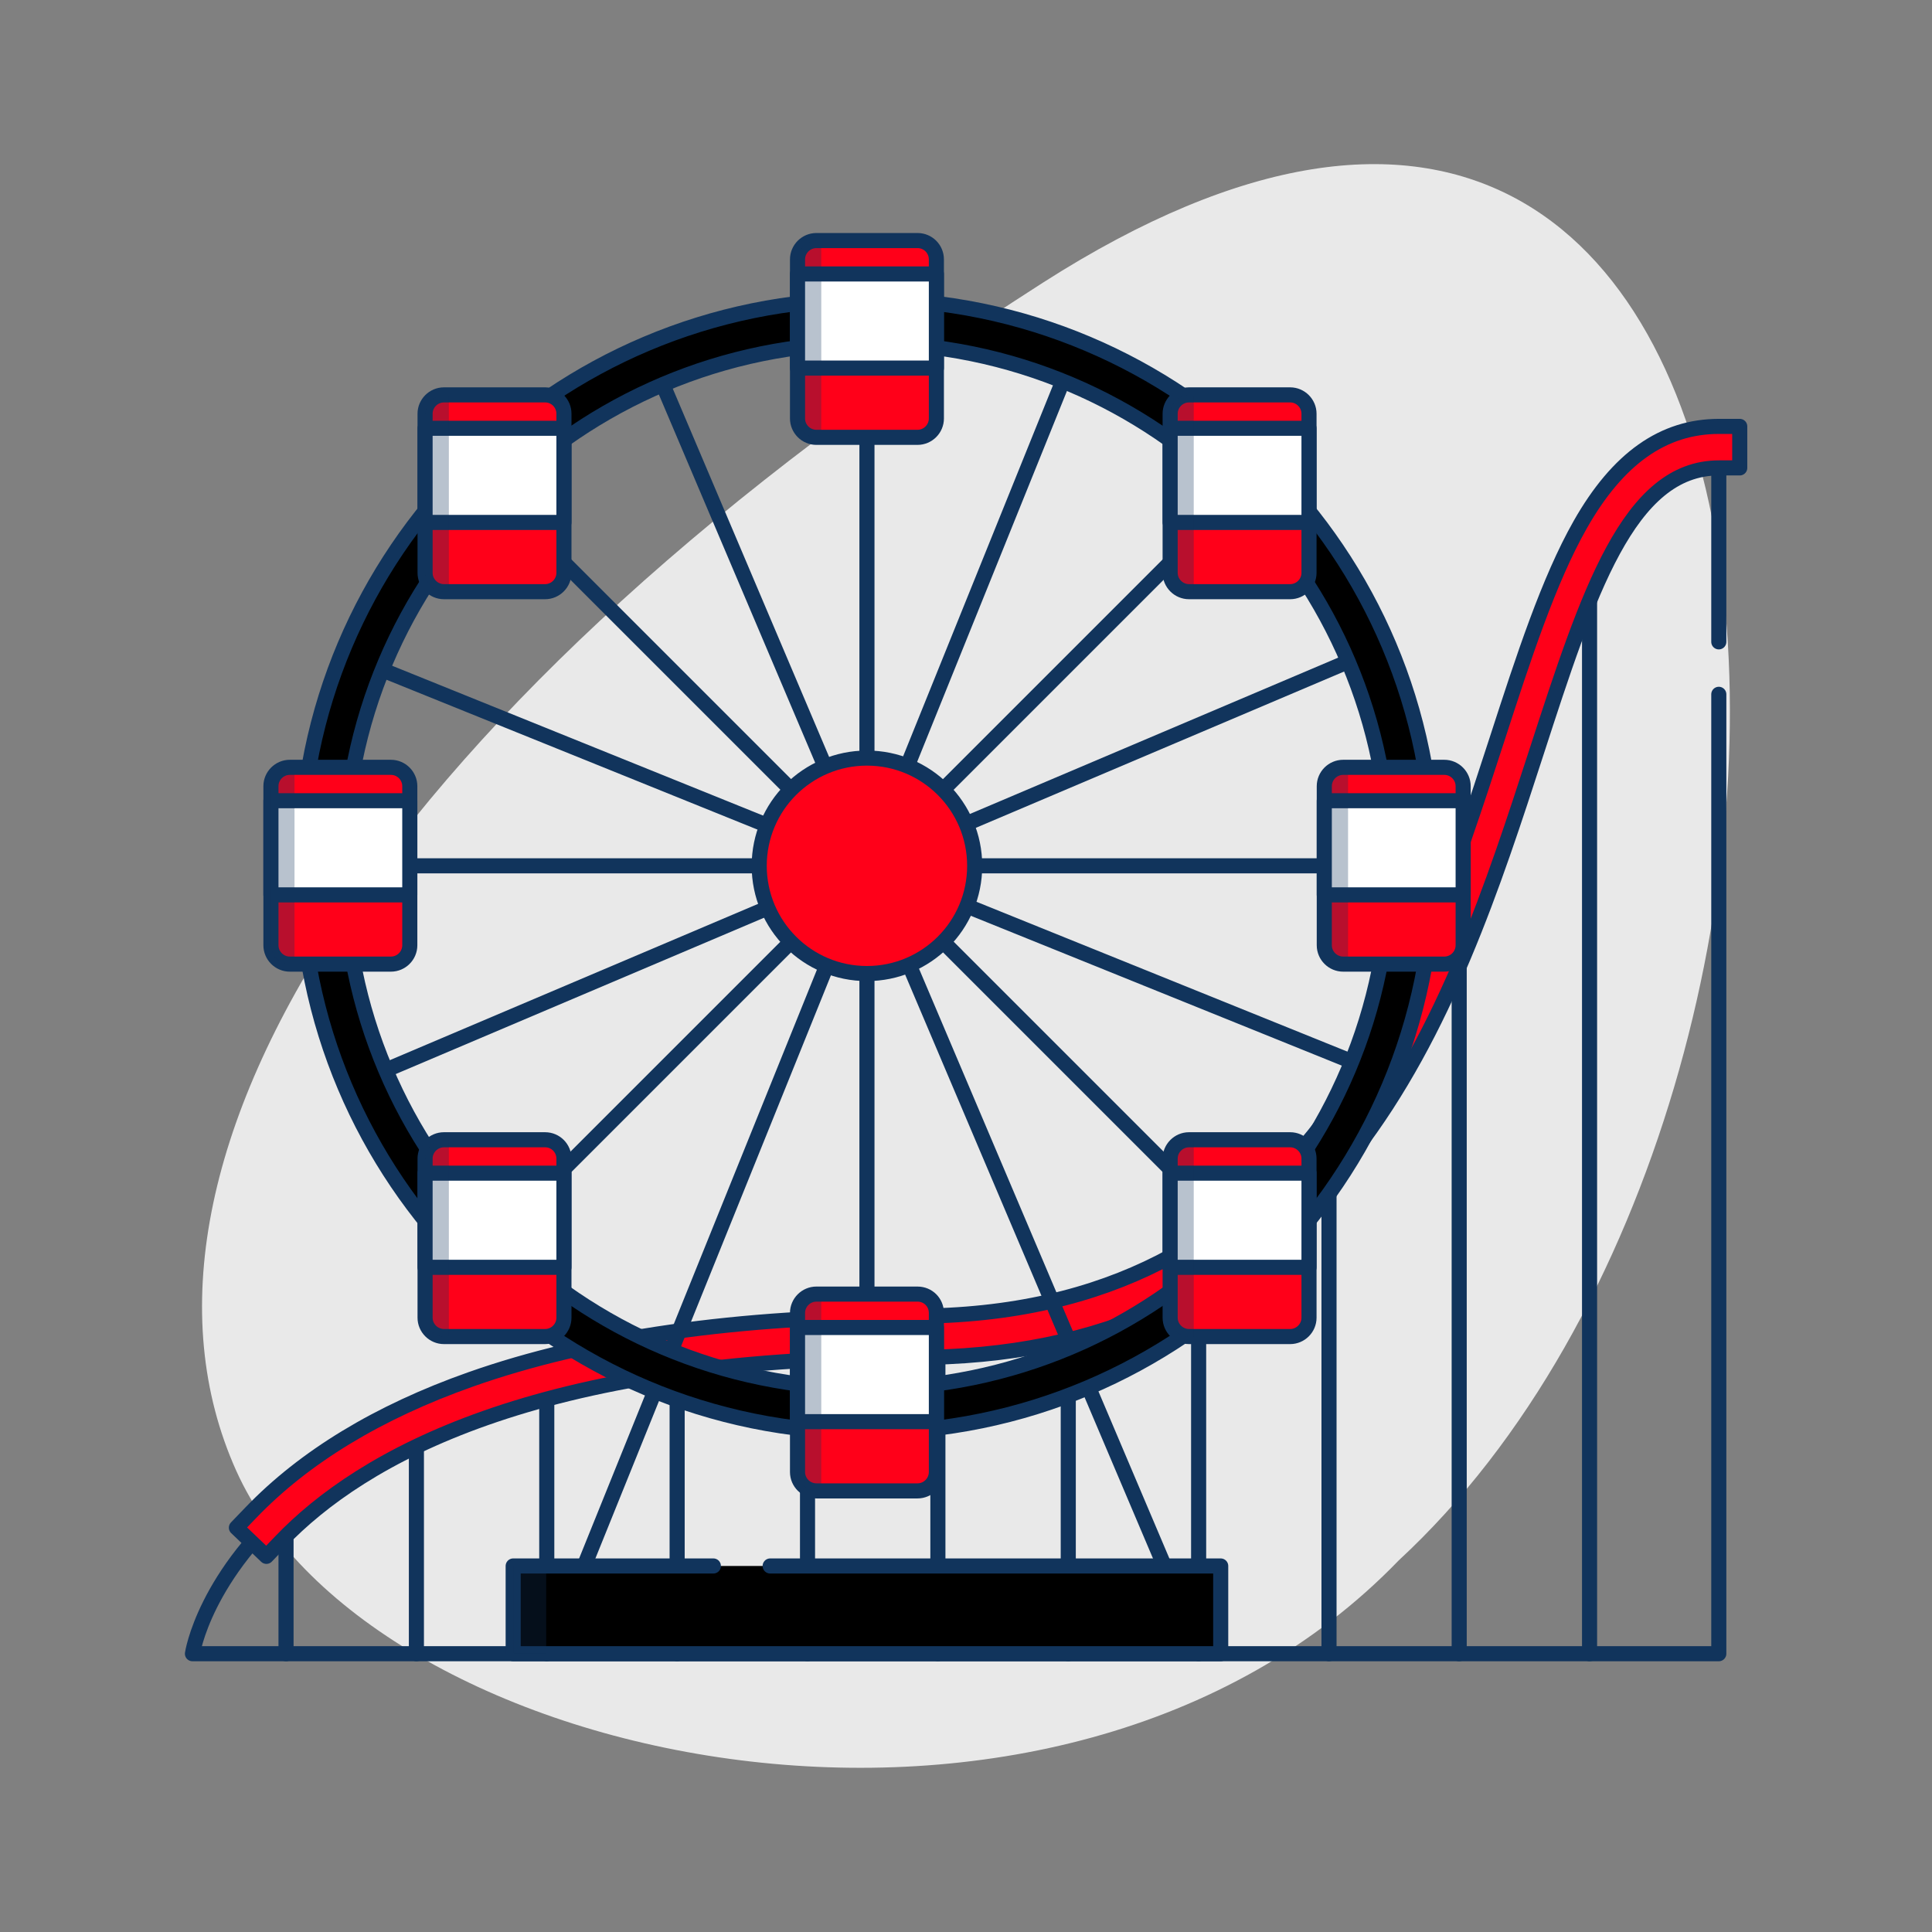 <?xml version="1.0" encoding="utf-8"?>
<!-- Generator: Adobe Illustrator 26.3.1, SVG Export Plug-In . SVG Version: 6.00 Build 0)  -->
<svg version="1.1" id="Layer_1" xmlns="http://www.w3.org/2000/svg" xmlns:xlink="http://www.w3.org/1999/xlink" x="0px" y="0px"
	 viewBox="0 0 1024 1024" style="enable-background:new 0 0 1024 1024;" xml:space="preserve">
<rect x="0" y="0" width="1024" height="1024" fill="#808080" stroke="none"/>
<style type="text/css">
	.st0{fill:#E9E9E9;}
	.st1{fill:none;stroke:#11345C;stroke-width:8;stroke-linecap:round;stroke-linejoin:round;stroke-miterlimit:10;}
	.st2{fill:#FF0019;stroke:#11345C;stroke-width:8;stroke-linecap:round;stroke-linejoin:round;stroke-miterlimit:10;}
	.st3{fill:#000000;stroke:#11345C;stroke-width:8;stroke-linecap:round;stroke-linejoin:round;stroke-miterlimit:10;}
	.st4{fill:#FFFFFF;stroke:#11345C;stroke-width:8;stroke-linecap:round;stroke-linejoin:round;stroke-miterlimit:10;}
	.st5{opacity:0.3;fill:#11345C;}
</style>
<path class="st0" d="M741.4,827c-180.7,187.2-544.9,111.2-616.2-47.5C51,614.2,206.9,371.1,552.8,149.8
	C982.2-124.8,1014,574.9,741.4,827z"/>
<g>
	<line class="st1" x1="842.5" y1="876.5" x2="842.5" y2="291.8"/>
	<line class="st1" x1="773.4" y1="876.5" x2="773.4" y2="482.8"/>
	<line class="st1" x1="704.4" y1="876.5" x2="704.4" y2="609"/>
	<line class="st1" x1="635.3" y1="876.5" x2="635.3" y2="670.1"/>
	<line class="st1" x1="566.2" y1="876.5" x2="566.2" y2="698.7"/>
	<line class="st1" x1="497.1" y1="876.5" x2="497.1" y2="708.2"/>
	<line class="st1" x1="428" y1="876.5" x2="428" y2="709.9"/>
	<line class="st1" x1="358.9" y1="876.5" x2="358.9" y2="716.5"/>
	<line class="st1" x1="289.8" y1="876.5" x2="289.8" y2="730.1"/>
	<line class="st1" x1="220.7" y1="876.5" x2="220.7" y2="754.4"/>
	<line class="st1" x1="151.6" y1="876.5" x2="151.6" y2="798.9"/>
</g>
<path class="st1" d="M911,368v508.5H102c0,0,24.7-168,381.8-168S767.2,237,911,237v103.2"/>
<g>
	<path class="st2" d="M141.2,824.9l-15.9-15.2l7.6-7.9c28.4-29.6,67.6-53.4,116.6-70.7c62.9-22.2,141.8-33.5,234.3-33.5
		c210.4,0,265.4-169.6,309.7-305.9c14-43.2,27.3-84.1,44.1-113.7c19.9-35,43.9-52,73.5-52h11v22h-11c-47.9,0-69.4,66.4-96.7,150.5
		c-22.6,69.7-48.3,148.7-96.6,211.4c-56.8,73.8-133.4,109.6-234,109.6c-199.7,0-292.4,53-335,97.5L141.2,824.9z"/>
</g>
<g>
	<g>
		<g>
			<g>
				<line class="st1" x1="459.5" y1="746" x2="459.5" y2="171.7"/>
				<line class="st1" x1="172.4" y1="458.9" x2="746.7" y2="458.9"/>
			</g>
			<g>
				<line class="st1" x1="256.5" y1="661.9" x2="662.6" y2="255.8"/>
				<line class="st1" x1="256.5" y1="255.8" x2="662.6" y2="661.9"/>
			</g>
		</g>
		<g>
			<g>
				<line class="st1" x1="620.2" y1="837.2" x2="347.4" y2="194.6"/>
				<line class="st1" x1="195.2" y1="571.1" x2="723.9" y2="346.7"/>
			</g>
			<g>
				<line class="st1" x1="305" y1="841.5" x2="567.1" y2="192.6"/>
				<line class="st1" x1="193.3" y1="351.3" x2="725.8" y2="566.4"/>
			</g>
		</g>
		<g>
			<path class="st3" d="M459.5,158.6c-165.8,0-300.3,134.4-300.3,300.3s134.4,300.3,300.3,300.3s300.3-134.4,300.3-300.3
				S625.4,158.6,459.5,158.6z M459.5,735.9c-153,0-277-124-277-277s124-277,277-277s277,124,277,277S612.5,735.9,459.5,735.9z"/>
			<circle class="st2" cx="459.5" cy="458.9" r="57.1"/>
			<g>
				<path class="st2" d="M496.3,137.5v84.3c0,5.5-4.5,10-10,10h-53.6c-5.5,0-10-4.5-10-10v-84.3c0-5.5,4.5-10,10-10h53.6
					C491.9,127.5,496.3,132,496.3,137.5z"/>
				<rect x="422.7" y="145.2" class="st4" width="73.6" height="49.9"/>
				<path class="st5" d="M435.3,127.5v104.4h-2.5c-5.5,0-10-4.5-10-10v-84.3c0-5.5,4.5-10,10-10H435.3z"/>
			</g>
			<g>
				<path class="st2" d="M496.3,695.9v84.3c0,5.5-4.5,10-10,10h-53.6c-5.5,0-10-4.5-10-10v-84.3c0-5.5,4.5-10,10-10h53.6
					C491.9,685.9,496.3,690.3,496.3,695.9z"/>
				<rect x="422.7" y="703.6" class="st4" width="73.6" height="49.9"/>
				<path class="st5" d="M435.3,685.9v104.4h-2.5c-5.5,0-10-4.5-10-10v-84.3c0-5.5,4.5-10,10-10H435.3z"/>
			</g>
			<g>
				<path class="st2" d="M693.8,219.3v84.3c0,5.5-4.5,10-10,10h-53.6c-5.5,0-10-4.5-10-10v-84.3c0-5.5,4.5-10,10-10h53.6
					C689.3,209.3,693.8,213.8,693.8,219.3z"/>
				<rect x="620.2" y="227" class="st4" width="73.6" height="49.9"/>
				<path class="st5" d="M632.7,209.3l0,104.4h-2.5c-5.5,0-10-4.5-10-10v-84.3c0-5.5,4.5-10,10-10H632.7z"/>
			</g>
			<g>
				<path class="st2" d="M298.9,614.1l0,84.3c0,5.5-4.5,10-10,10h-53.6c-5.5,0-10-4.5-10-10l0-84.3c0-5.5,4.5-10,10-10h53.6
					C294.5,604.1,298.9,608.6,298.9,614.1z"/>
				<rect x="225.3" y="621.8" class="st4" width="73.6" height="49.9"/>
				<path class="st5" d="M237.9,604.1l0,104.4h-2.5c-5.5,0-10-4.5-10-10l0-84.3c0-5.5,4.5-10,10-10H237.9z"/>
			</g>
			<g>
				<path class="st2" d="M775.5,416.7V501c0,5.5-4.5,10-10,10l-53.6,0c-5.5,0-10-4.5-10-10v-84.3c0-5.5,4.5-10,10-10h53.6
					C771,406.7,775.5,411.2,775.5,416.7z"/>
				<rect x="701.9" y="424.4" class="st4" width="73.6" height="49.9"/>
				<path class="st5" d="M714.5,406.7V511l-2.5,0c-5.5,0-10-4.5-10-10v-84.3c0-5.5,4.5-10,10-10H714.5z"/>
			</g>
			<g>
				<path class="st2" d="M217.2,416.7l0,84.3c0,5.5-4.5,10-10,10l-53.6,0c-5.5,0-10-4.5-10-10l0-84.3c0-5.5,4.5-10,10-10l53.6,0
					C212.7,406.7,217.2,411.2,217.2,416.7z"/>
				<rect x="143.6" y="424.4" class="st4" width="73.6" height="49.9"/>
				<path class="st5" d="M156.1,406.7l0,104.4h-2.5c-5.5,0-10-4.5-10-10l0-84.3c0-5.5,4.5-10,10-10H156.1z"/>
			</g>
			<g>
				<path class="st2" d="M693.8,614.1l0,84.3c0,5.5-4.5,10-10,10h-53.6c-5.5,0-10-4.5-10-10l0-84.3c0-5.5,4.5-10,10-10l53.6,0
					C689.3,604.1,693.8,608.6,693.8,614.1z"/>
				<rect x="620.2" y="621.8" class="st4" width="73.6" height="49.9"/>
				<path class="st5" d="M632.7,604.1l0,104.4h-2.5c-5.5,0-10-4.5-10-10l0-84.3c0-5.5,4.5-10,10-10H632.7z"/>
			</g>
			<g>
				<path class="st2" d="M298.9,219.3l0,84.3c0,5.5-4.5,10-10,10l-53.6,0c-5.5,0-10-4.5-10-10l0-84.3c0-5.5,4.5-10,10-10l53.6,0
					C294.5,209.3,298.9,213.8,298.9,219.3z"/>
				<rect x="225.3" y="227" class="st4" width="73.6" height="49.9"/>
				<path class="st5" d="M237.9,209.3l0,104.4h-2.5c-5.5,0-10-4.5-10-10l0-84.3c0-5.5,4.5-10,10-10H237.9z"/>
			</g>
		</g>
	</g>
	<polyline class="st3" points="408.2,830 647,830 647,876.5 272,876.5 272,830 378.1,830 	"/>
	<rect x="272" y="830" class="st5" width="17.5" height="46.5"/>
</g>
</svg>

